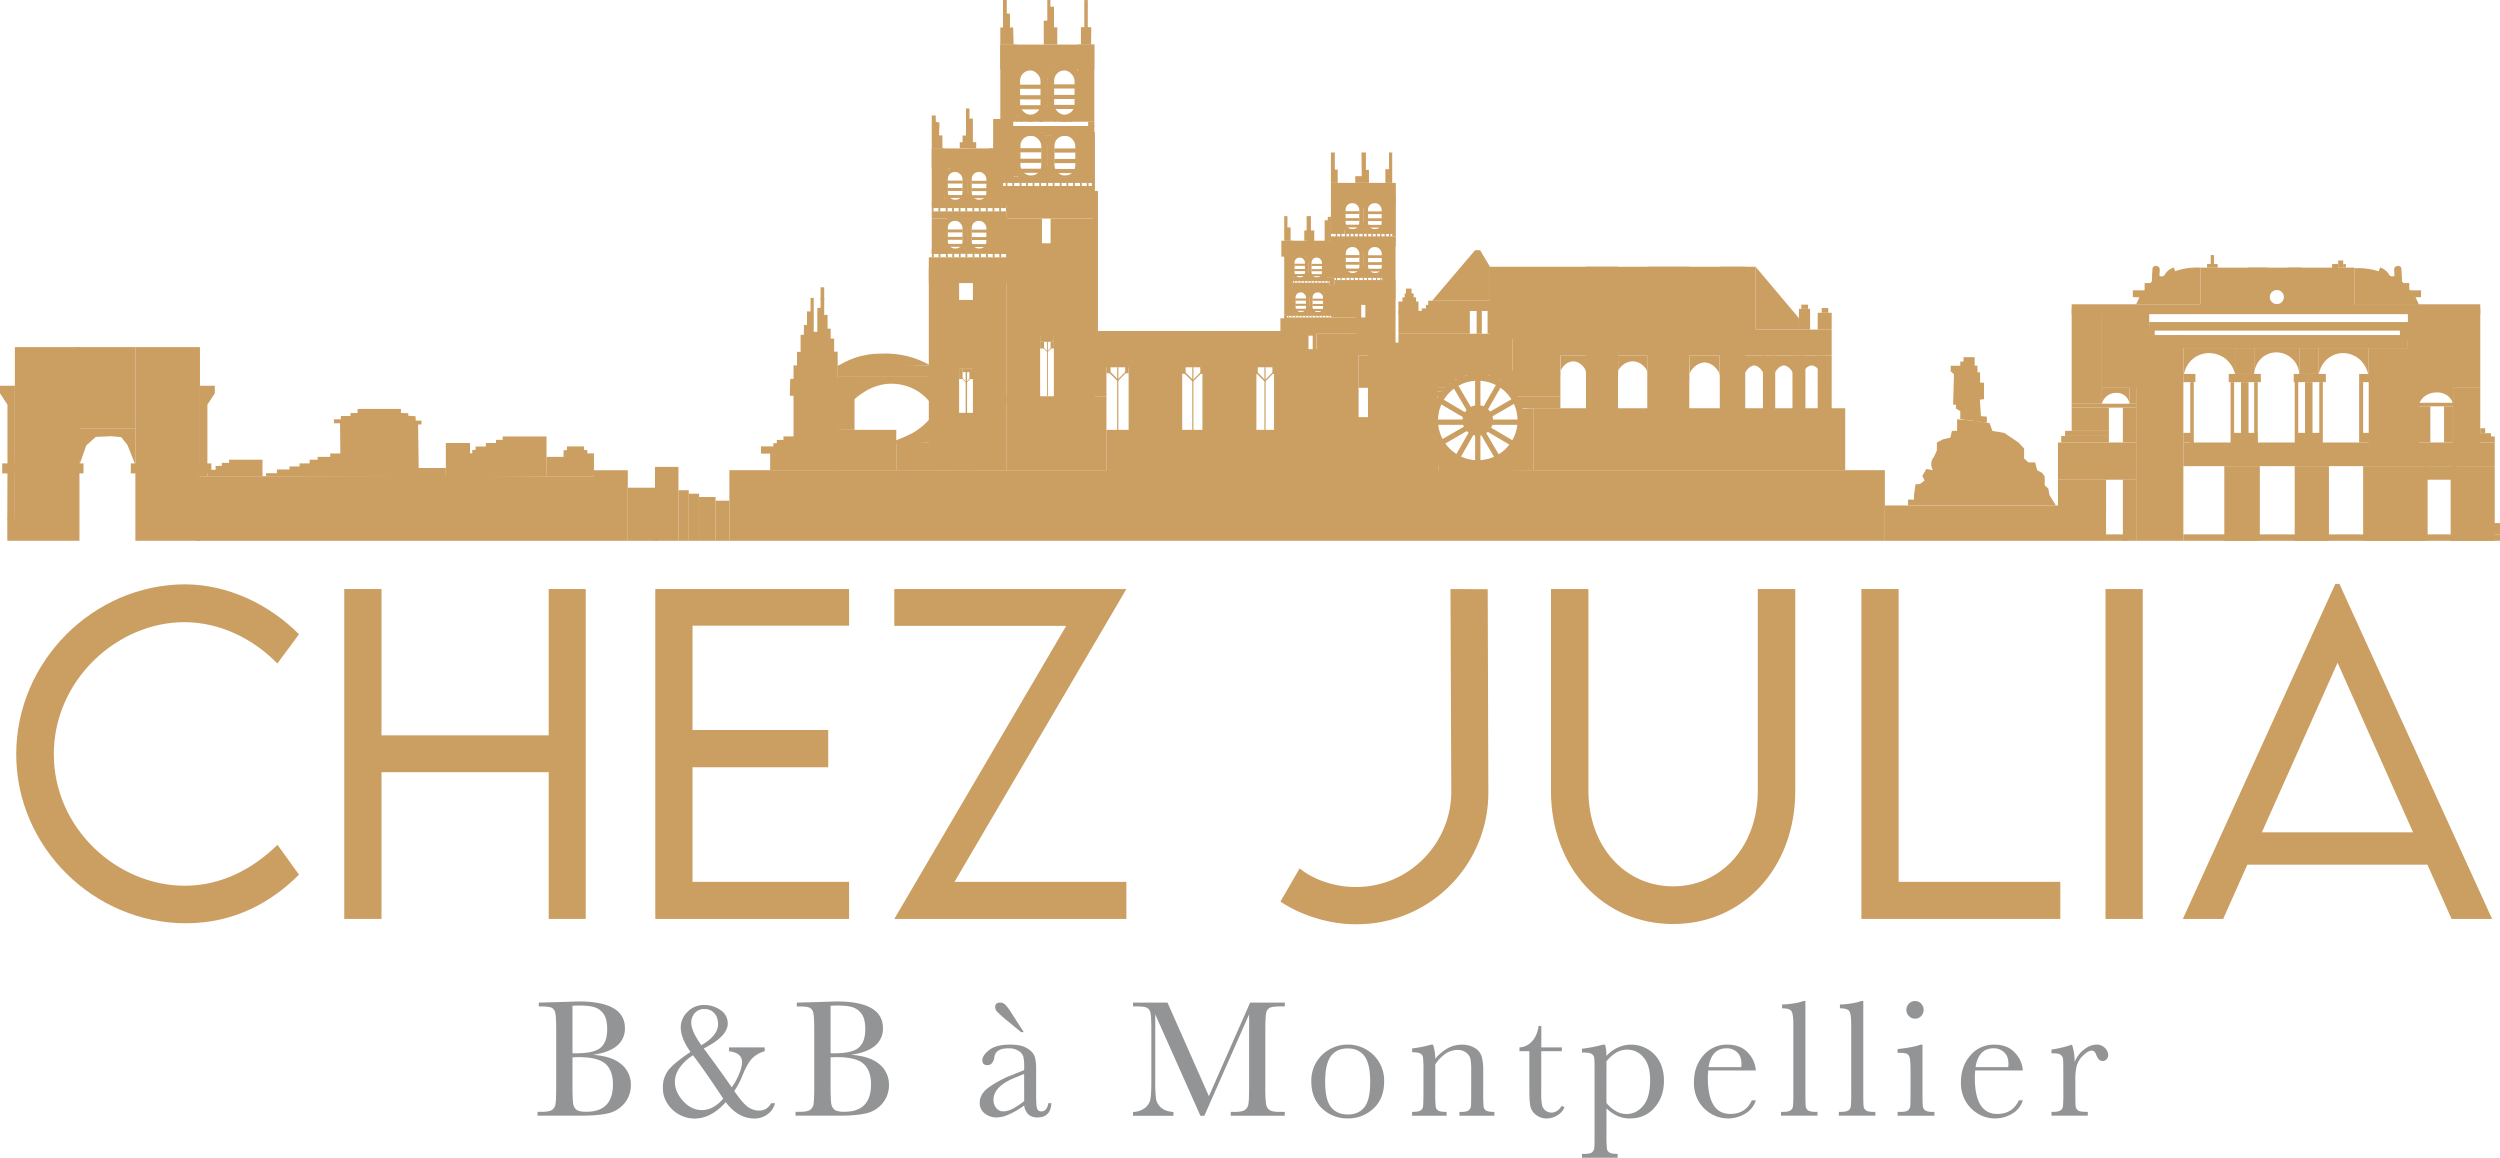 <svg xmlns="http://www.w3.org/2000/svg" viewBox="0 0 1770.89 820.09"><g id="Calque_2" data-name="Calque 2"><g id="Calque_1-2" data-name="Calque 1"><g id="Calque_2-2" data-name="Calque 2"><g id="Calque_1-2-2" data-name="Calque 1-2"><rect x="10.55" y="245.88" width="45.73" height="137.18" fill="#cb9e61"/><rect x="95.89" y="245.88" width="45.73" height="137.18" fill="#cb9e61"/><rect x="138.96" y="337.34" width="305.74" height="45.73" fill="#cb9e61"/><polygon points="141.62 273.22 152.18 273.22 152.18 278.6 146.9 286.66 146.9 332.78 146.9 337.34 141.62 337.34 141.62 273.22" fill="#cb9e61"/><path d="M10.55,273.22H0v5.37l5.28,8.07v46.12l-.1,34.65,1.26,3.66,2.4,7c.12.34,1.6,4.63,1.71,5Z" fill="#cb9e61"/><rect x="5.18" y="367.43" width="5.37" height="15.63" fill="#cb9e61"/><rect x="54.27" y="245.88" width="41.62" height="57.49" fill="#cb9e61"/><path d="M56.28,329.23l4.85-13.77,6.73-6L78.8,309l7.1.65,4.39,5.61,5.6,14V303.37H54.27Z" fill="#cb9e61"/><polygon points="146.9 332.78 152.72 332.78 152.72 330.03 157.12 330.03 157.12 327.89 162.28 327.89 162.28 325.63 185.94 325.63 185.94 337.34 146.9 337.34 146.9 332.78" fill="#cb9e61"/><path d="M188.46,337.34v-2.15h7.68v-2.64H205v-2.14h7.17v-2.14h7.17v-2.64H225v-2h8.93v-2.4h7.17l-.24-21.39H236.7l-.25-2.82h5v-2.33h6.83v-2.16h5v-2.87H284v2.87l5.21.18v1.8l5.21.36v3.05h4.13v2.69l-2.41.15q.23,15.38.44,30.73H315.8V338Z" fill="#cb9e61"/><polygon points="332.94 337.96 315.81 337.96 315.81 313.81 332.94 313.81 332.94 321.19 332.94 337.96" fill="#cb9e61"/><path d="M332.83,321.12h1.69V318.7h2.37v-2.38h7.27v-2.53h7.17V311.6h4.75v-2.43h31.05v14.44l.2,13.73-54.39.63Q332.88,329.54,332.83,321.12Z" fill="#cb9e61"/><path d="M387.13,323.61h12.06V318.9h2.42v-2.69h12.1v2.58H416v2.37h4.73v16.18h-33.4Z" fill="#cb9e61"/><rect x="420.75" y="333.09" width="23.95" height="4.84" fill="#cb9e61"/><rect x="444.7" y="345.47" width="21.15" height="37.6" fill="#cb9e61"/><rect x="463.95" y="330.72" width="16.64" height="52.34" fill="#cb9e61"/><rect x="480.59" y="347.25" width="7.3" height="35.82" fill="#cb9e61"/><rect x="487.89" y="349.7" width="7.3" height="33.36" fill="#cb9e61"/><rect x="495.19" y="352.05" width="11.67" height="31.01" fill="#cb9e61"/><rect x="506.86" y="354.66" width="9.79" height="28.4" fill="#cb9e61"/><rect x="516.66" y="333.05" width="818.49" height="50.02" fill="#cb9e61"/><rect x="1086.17" y="289.19" width="220.9" height="43.85" fill="#cb9e61"/><polygon points="545.53 333.05 545.53 321.32 539.03 321.32 539.03 316.21 547.78 316.21 547.78 313.94 550.25 313.94 550.25 311.61 554.97 311.61 554.97 309.14 562.09 309.14 562.09 280.35 559.47 280.35 559.77 268.36 562.09 268.36 562.09 258.84 564.57 258.84 564.57 249.24 567.12 249.24 567.12 237.17 569.44 237.17 569.44 230.2 571.62 230.2 571.62 220.6 574.16 220.6 574.16 211.01 576.41 211.01 576.41 235.07 578.96 235 578.96 218.88 578.96 218.06 581.28 218.06 581.28 211.01 583.83 211.01 583.83 223.08 586.23 223 586.23 232.82 588.41 232.82 588.41 239.79 590.88 239.87 590.88 249.09 593.36 249.09 593.36 258.84 594.36 333.05 545.53 333.05" fill="#cb9e61"/><rect x="581.27" y="203.51" width="2.56" height="8.95" fill="#cb9e61"/><rect x="591.65" y="304.49" width="43.23" height="28.55" fill="#cb9e61"/><rect x="657.93" y="189.47" width="21.46" height="143.57" fill="#cb9e61"/><rect x="689.16" y="189.47" width="23.63" height="143.57" fill="#cb9e61"/><rect x="678.52" y="212.46" width="13.05" height="48.8" fill="#cb9e61"/><rect x="678.52" y="292.44" width="13.05" height="40.61" fill="#cb9e61"/><rect x="634.88" y="313.47" width="24.06" height="19.58" fill="#cb9e61"/><rect x="593.35" y="258.84" width="65.59" height="8.13" fill="#cb9e61"/><rect x="593.35" y="266.97" width="11.95" height="37.52" fill="#cb9e61"/><rect x="712.78" y="144.61" width="62.81" height="10.2" fill="#cb9e61"/><rect x="712.78" y="172.34" width="62.81" height="65.67" fill="#cb9e61"/><rect x="712.78" y="280.69" width="70.97" height="52.35" fill="#cb9e61"/><rect x="712.78" y="238.01" width="24.01" height="47.72" fill="#cb9e61"/><rect x="746.51" y="238.01" width="29.08" height="45.27" fill="#cb9e61"/><rect x="744.19" y="154.81" width="31.41" height="19.58" fill="#cb9e61"/><rect x="712.78" y="154.81" width="25.29" height="19.58" fill="#cb9e61"/><rect x="684.03" y="261.26" width="1.01" height="32.63" fill="#cb9e61"/><rect x="679.39" y="261.26" width="2.46" height="7.26" fill="#cb9e61"/><rect x="686.66" y="261.26" width="2.6" height="7.26" fill="#cb9e61"/><rect x="681.85" y="261.26" width="5.3" height="2.37" fill="#cb9e61"/><rect x="682.31" y="266.56" width="0.47" height="4.96" transform="translate(9.68 561.43) rotate(-45)" fill="#cb9e61"/><rect x="683.84" y="268.8" width="4.96" height="0.47" transform="translate(10.78 564.1) rotate(-45)" fill="#cb9e61"/><rect x="741.63" y="239.67" width="0.63" height="41.03" fill="#cb9e61"/><rect x="740.03" y="244.96" width="0.47" height="4.96" transform="translate(41.85 595.92) rotate(-45)" fill="#cb9e61"/><rect x="741.4" y="247.04" width="4.96" height="0.47" transform="translate(43.02 598.43) rotate(-45)" fill="#cb9e61"/><rect x="736.79" y="238.01" width="9.72" height="4.11" fill="#cb9e61"/><rect x="744.19" y="242.12" width="2.33" height="4.71" fill="#cb9e61"/><rect x="736.79" y="242.12" width="2.74" height="4.71" fill="#cb9e61"/><rect x="783.75" y="304.49" width="235.09" height="30.42" fill="#cb9e61"/><circle cx="1046.79" cy="297.84" r="10.81" fill="#cb9e61"/><rect x="1123.43" y="188.94" width="22.7" height="102.28" fill="#cb9e61"/><rect x="1166.87" y="188.94" width="29.75" height="103.69" fill="#cb9e61"/><rect x="1218.22" y="188.94" width="18.02" height="103.69" fill="#cb9e61"/><rect x="1100.26" y="233.47" width="197.22" height="18.42" fill="#cb9e61"/><rect x="1248.79" y="251.89" width="8.7" height="40.74" fill="#cb9e61"/><rect x="1269.71" y="251.89" width="9.17" height="40.74" fill="#cb9e61"/><rect x="1287.57" y="251.89" width="9.9" height="40.74" fill="#cb9e61"/><rect x="1055.41" y="188.94" width="188.14" height="51.14" fill="#cb9e61"/><rect x="1071.46" y="233.47" width="33.86" height="47.53" fill="#cb9e61"/><rect x="1074.68" y="281" width="30.64" height="8.2" fill="#cb9e61"/><path d="M1077.32,308.65l-7.47,11.05-19.8,9.52-11-.85-20.85-14.55q.34,10.55.7,21.09l67.32-1.86V289.19l-8.15.29Q1077.67,299.07,1077.32,308.65Z" fill="#cb9e61"/><path d="M1146.12,266.1a8.47,8.47,0,0,1,.5-4.2c.36-.6.82-1.2.82-1.2s.29-.37.58-.7a12.45,12.45,0,0,1,2.29-2,10.89,10.89,0,0,1,2.19-1.21,12.69,12.69,0,0,1,2.26-.65,10.1,10.1,0,0,1,1.82-.17,9.66,9.66,0,0,1,2,.23,11.4,11.4,0,0,1,3,1.11,13,13,0,0,1,3.6,3,11.13,11.13,0,0,1,.85,1.1,8.15,8.15,0,0,1,.84,4.71V251.89h-20.75C1146.28,263.33,1146.23,266.1,1146.12,266.1Z" fill="#cb9e61"/><path d="M1105.39,266.1a9.66,9.66,0,0,1,.43-4.2c.31-.6.71-1.2.71-1.2s.25-.37.5-.7a11.14,11.14,0,0,1,2-2,9.42,9.42,0,0,1,1.9-1.21,10,10,0,0,1,2-.65,7.64,7.64,0,0,1,1.58-.17,7.27,7.27,0,0,1,1.73.23,9.25,9.25,0,0,1,2.61,1.11,11.63,11.63,0,0,1,1.79,1.42,12.22,12.22,0,0,1,1.34,1.54,10,10,0,0,1,.73,1.1,9.07,9.07,0,0,1,.73,4.71V251.89h-18C1105.53,263.33,1105.48,266.1,1105.39,266.1Z" fill="#cb9e61"/><path d="M1196.71,268.83a11.47,11.47,0,0,1,.51-5,15.83,15.83,0,0,1,.85-1.43,5.51,5.51,0,0,1,.6-.84,14,14,0,0,1,2.37-2.37,11.81,11.81,0,0,1,2.26-1.43,11.26,11.26,0,0,1,2.34-.77,8,8,0,0,1,1.89-.22,7.92,7.92,0,0,1,2,.29,11.2,11.2,0,0,1,3.13,1.32,13.22,13.22,0,0,1,2.12,1.69,14.76,14.76,0,0,1,1.6,1.84,14.27,14.27,0,0,1,.88,1.31c1,1.78.94,4.57.87,5.61V251.89h-21.47C1196.88,265.53,1196.82,268.83,1196.71,268.83Z" fill="#cb9e61"/><path d="M1233.66,276a27.49,27.49,0,0,1,.43-7.13c.3-1,.7-2,.7-2s.25-.64.5-1.19a19.06,19.06,0,0,1,2-3.37,11.13,11.13,0,0,1,1.88-2,6.93,6.93,0,0,1,1.94-1.11,3.91,3.91,0,0,1,3.26.11,7.73,7.73,0,0,1,2.58,1.88,13.84,13.84,0,0,1,1.76,2.4,21.41,21.41,0,0,1,1.32,2.62c.36.82.63,1.56.73,1.86.86,2.55.78,6.52.72,8V251.89h-17.77C1233.8,271.32,1233.75,276,1233.66,276Z" fill="#cb9e61"/><path d="M1254.72,276a27.51,27.51,0,0,1,.42-7.13c.31-1,.7-2,.7-2s.25-.64.5-1.19a19.06,19.06,0,0,1,2-3.37,10.5,10.5,0,0,1,1.88-2,6.88,6.88,0,0,1,1.93-1.11,3.91,3.91,0,0,1,3.26.11,8.17,8.17,0,0,1,2.59,1.88,14.23,14.23,0,0,1,1.76,2.4,25.68,25.68,0,0,1,1.32,2.62c.35.82.62,1.56.72,1.86.87,2.55.78,6.52.72,8V251.89h-17.76C1254.86,271.32,1254.81,276,1254.72,276Z" fill="#cb9e61"/><path d="M1274.36,276a27.49,27.49,0,0,1,.43-7.13c.3-1,.7-2,.7-2s.25-.64.49-1.19a19.06,19.06,0,0,1,2-3.37,11.13,11.13,0,0,1,1.88-2,6.93,6.93,0,0,1,1.94-1.11,3.91,3.91,0,0,1,3.26.11,7.73,7.73,0,0,1,2.58,1.88,13.84,13.84,0,0,1,1.76,2.4,21.41,21.41,0,0,1,1.32,2.62c.36.82.63,1.56.73,1.86.86,2.55.78,6.52.72,8V251.89H1274.4C1274.5,271.32,1274.45,276,1274.36,276Z" fill="#cb9e61"/><rect x="722.31" y="104.96" width="15.45" height="2.94" fill="#cb9e61"/><rect x="722.31" y="112.42" width="15.45" height="2.94" fill="#cb9e61"/><rect x="722.31" y="119.5" width="15.45" height="2.94" fill="#cb9e61"/><rect x="746.84" y="105.15" width="15.45" height="2.94" fill="#cb9e61"/><rect x="746.84" y="112.61" width="15.45" height="2.94" fill="#cb9e61"/><rect x="746.84" y="119.69" width="15.45" height="2.94" fill="#cb9e61"/><rect x="722.08" y="59.98" width="15.45" height="2.94" fill="#cb9e61"/><rect x="722.08" y="67.44" width="15.45" height="2.94" fill="#cb9e61"/><rect x="722.08" y="74.52" width="15.45" height="2.94" fill="#cb9e61"/><rect x="746.19" y="59.75" width="15.45" height="2.94" fill="#cb9e61"/><rect x="746.19" y="67.21" width="15.45" height="2.94" fill="#cb9e61"/><rect x="746.19" y="74.28" width="15.45" height="2.94" fill="#cb9e61"/><rect x="708.58" y="89.26" width="66.59" height="4.67" fill="#cb9e61"/><rect x="708.58" y="31.58" width="11.9" height="54.64" fill="#cb9e61"/><rect x="763.65" y="31.58" width="11.52" height="54.64" fill="#cb9e61"/><rect x="708.58" y="31.58" width="66.59" height="17.82" fill="#cb9e61"/><rect x="770.8" y="86.22" width="4.42" height="3.79" fill="#cb9e61"/><rect x="703.49" y="84.29" width="14.24" height="45.3" fill="#cb9e61"/><rect x="762.93" y="93.46" width="12.67" height="36.13" fill="#cb9e61"/><rect x="715.79" y="125.07" width="47.14" height="4.53" fill="#cb9e61"/><rect x="761.64" y="92.49" width="2.41" height="2.41" fill="#cb9e61"/><rect x="737.53" y="93.46" width="10.17" height="2.8" fill="#cb9e61"/><rect x="739.36" y="96.26" width="5.26" height="6.36" fill="#cb9e61"/><rect x="720.08" y="81.81" width="4.41" height="4.41" fill="#cb9e61"/><rect x="736.17" y="77.93" width="11.53" height="8.29" fill="#cb9e61"/><rect x="738.87" y="47.41" width="5.5" height="7.87" fill="#cb9e61"/><rect x="756.99" y="80.78" width="7.42" height="5.44" fill="#cb9e61"/><rect x="746.84" y="84" width="12.67" height="2.22" fill="#cb9e61"/><rect x="740.83" y="75.37" width="1.79" height="3.22" fill="#cb9e61"/><rect x="723.18" y="83.71" width="15.72" height="2.51" fill="#cb9e61"/><rect x="717.16" y="93.46" width="5.15" height="31.6" fill="#cb9e61"/><rect x="738.9" y="117.38" width="6.49" height="9.23" fill="#cb9e61"/><rect x="721.37" y="93.46" width="1.4" height="1.4" fill="#cb9e61"/><rect x="703.49" y="131.76" width="72.1" height="13.43" fill="#cb9e61"/><rect x="660" y="105.15" width="43.49" height="14.35" fill="#cb9e61"/><rect x="660" y="143.83" width="52.78" height="3.56" fill="#cb9e61"/><rect x="660" y="149.71" width="52.78" height="5.1" fill="#cb9e61"/><rect x="660" y="105.15" width="9.16" height="40.46" fill="#cb9e61"/><rect x="700.97" y="105.15" width="9.64" height="39.45" fill="#cb9e61"/><rect x="773.43" y="128.69" width="2.16" height="4.01" fill="#cb9e61"/><rect x="657.93" y="182.27" width="63.44" height="18.26" fill="#cb9e61"/><rect x="671.04" y="127.94" width="10.84" height="2.07" fill="#cb9e61"/><rect x="671.04" y="133.18" width="10.84" height="2.07" fill="#cb9e61"/><rect x="671.04" y="138.15" width="10.84" height="2.07" fill="#cb9e61"/><rect x="688.26" y="128.08" width="10.84" height="2.07" fill="#cb9e61"/><rect x="688.26" y="133.31" width="10.84" height="2.07" fill="#cb9e61"/><rect x="688.26" y="138.28" width="10.84" height="2.07" fill="#cb9e61"/><rect x="671.04" y="162.55" width="10.84" height="2.07" fill="#cb9e61"/><rect x="671.04" y="167.79" width="10.84" height="2.07" fill="#cb9e61"/><rect x="671.04" y="172.76" width="10.84" height="2.07" fill="#cb9e61"/><rect x="688.26" y="162.69" width="10.84" height="2.07" fill="#cb9e61"/><rect x="688.26" y="167.92" width="10.84" height="2.07" fill="#cb9e61"/><rect x="688.26" y="172.89" width="10.84" height="2.07" fill="#cb9e61"/><rect x="774.09" y="135.24" width="3.64" height="102.76" fill="#cb9e61"/><rect x="660" y="154.81" width="10.68" height="24.99" fill="#cb9e61"/><rect x="700.34" y="153.8" width="13.1" height="26.02" fill="#cb9e61"/><rect x="660" y="176.24" width="53.44" height="3.58" fill="#cb9e61"/><rect x="683.42" y="171.27" width="4.55" height="5.87" fill="#cb9e61"/><rect x="681.26" y="154.5" width="7.35" height="4.67" fill="#cb9e61"/><rect x="670.57" y="154.5" width="0.76" height="0.76" fill="#cb9e61"/><rect x="698" y="154.06" width="3.59" height="2.77" fill="#cb9e61"/><rect x="684.04" y="158.35" width="1.65" height="2.49" fill="#cb9e61"/><rect x="699.11" y="140.74" width="2.93" height="3.86" fill="#cb9e61"/><rect x="697.2" y="142.68" width="3.77" height="1.93" fill="#cb9e61"/><rect x="681.88" y="136.79" width="6.08" height="7.82" fill="#cb9e61"/><rect x="679.84" y="142.44" width="10.81" height="2.75" fill="#cb9e61"/><rect x="668.22" y="140.7" width="4.49" height="4.49" fill="#cb9e61"/><rect x="668.22" y="118.85" width="3.59" height="4.31" fill="#cb9e61"/><rect x="679.84" y="118.23" width="9.91" height="4.22" fill="#cb9e61"/><rect x="683.42" y="121.01" width="2.98" height="5.29" fill="#cb9e61"/><rect x="697.2" y="118.85" width="4.84" height="2.87" fill="#cb9e61"/><rect x="699.72" y="120.97" width="2.68" height="2.68" fill="#cb9e61"/><rect x="799.47" y="234.46" width="37.95" height="72.41" fill="#cb9e61"/><rect x="851.75" y="234.46" width="38.23" height="72.41" fill="#cb9e61"/><rect x="902.48" y="234.46" width="21.59" height="72.41" fill="#cb9e61"/><rect x="777.73" y="234.46" width="148.17" height="25.72" fill="#cb9e61"/><rect x="772.11" y="236.05" width="11.64" height="44.64" fill="#cb9e61"/><rect x="952.82" y="149.62" width="10.15" height="1.93" fill="#cb9e61"/><rect x="952.82" y="154.52" width="10.15" height="1.93" fill="#cb9e61"/><rect x="952.82" y="159.17" width="10.15" height="1.93" fill="#cb9e61"/><rect x="968.94" y="149.74" width="10.15" height="1.93" fill="#cb9e61"/><rect x="968.94" y="154.64" width="10.15" height="1.93" fill="#cb9e61"/><rect x="968.94" y="159.29" width="10.15" height="1.93" fill="#cb9e61"/><rect x="952.9" y="180.7" width="10.15" height="1.93" fill="#cb9e61"/><rect x="952.9" y="185.6" width="10.15" height="1.93" fill="#cb9e61"/><rect x="952.9" y="190.25" width="10.15" height="1.93" fill="#cb9e61"/><rect x="969.02" y="180.82" width="10.15" height="1.93" fill="#cb9e61"/><rect x="969.02" y="185.72" width="10.15" height="1.93" fill="#cb9e61"/><rect x="969.02" y="190.37" width="10.15" height="1.93" fill="#cb9e61"/><rect x="916.75" y="186.83" width="7.71" height="1.47" fill="#cb9e61"/><rect x="916.75" y="190.55" width="7.71" height="1.47" fill="#cb9e61"/><rect x="916.75" y="194.09" width="7.71" height="1.47" fill="#cb9e61"/><rect x="929" y="186.92" width="7.71" height="1.47" fill="#cb9e61"/><rect x="929" y="190.65" width="7.71" height="1.47" fill="#cb9e61"/><rect x="929" y="194.18" width="7.71" height="1.47" fill="#cb9e61"/><rect x="917.48" y="211.46" width="7.71" height="1.47" fill="#cb9e61"/><rect x="917.48" y="215.18" width="7.71" height="1.47" fill="#cb9e61"/><rect x="917.48" y="218.71" width="7.71" height="1.47" fill="#cb9e61"/><rect x="929.72" y="211.55" width="7.71" height="1.47" fill="#cb9e61"/><rect x="929.72" y="215.28" width="7.71" height="1.47" fill="#cb9e61"/><rect x="929.72" y="218.81" width="7.71" height="1.47" fill="#cb9e61"/><path d="M627.33,314.62c1.25-.44,3-1.09,5.21-1.92a108.91,108.91,0,0,0,13.83-5.95,46.68,46.68,0,0,0,12.13-9.9l.44,16.62Z" fill="#cb9e61"/><path d="M593.35,267v29.88l6.35-8.07a43.63,43.63,0,0,1,11.39-10.45A37.18,37.18,0,0,1,627.77,272a35.47,35.47,0,0,1,19.71,3.64A33.76,33.76,0,0,1,658,284l7.38,10.35V267Z" fill="#cb9e61"/><rect x="920.61" y="247.32" width="41.74" height="61.33" fill="#cb9e61"/><rect x="990.6" y="236.41" width="80.86" height="29.69" fill="#cb9e61"/><rect x="1011.67" y="213.02" width="52.76" height="7.26" fill="#cb9e61"/><rect x="1053.74" y="220.28" width="11.83" height="16.13" fill="#cb9e61"/><rect x="1045.99" y="220.28" width="3.68" height="16.13" fill="#cb9e61"/><rect x="990.6" y="220.18" width="50.56" height="16.22" fill="#cb9e61"/><rect x="990.6" y="213.6" width="14.2" height="8.65" fill="#cb9e61"/><rect x="993.45" y="210.65" width="9.63" height="3.86" fill="#cb9e61"/><rect x="995.01" y="207.85" width="6.37" height="3.7" fill="#cb9e61"/><rect x="995.94" y="204.43" width="3.96" height="3.96" fill="#cb9e61"/><rect x="1010.08" y="216.01" width="2.8" height="4.89" fill="#cb9e61"/><rect x="1007.13" y="218.46" width="4.54" height="4.54" fill="#cb9e61"/><polygon points="1055.41 188.94 1048.46 177.24 1044.89 177.24 1014.43 213.02 1055.41 213.02 1055.41 188.94" fill="#cb9e61"/><rect x="1055.41" y="262.42" width="19.27" height="6.08" fill="#cb9e61"/><rect x="1062.21" y="266.47" width="12.47" height="6.69" fill="#cb9e61"/><rect x="1068.45" y="272.6" width="6.24" height="6.24" fill="#cb9e61"/><rect x="990.6" y="265.46" width="27.55" height="47.42" fill="#cb9e61"/><rect x="1008.11" y="261.61" width="29.94" height="6.97" fill="#cb9e61"/><rect x="1015.88" y="267.31" width="15.15" height="4.38" fill="#cb9e61"/><rect x="1012.88" y="269.5" width="13.99" height="5.22" fill="#cb9e61"/><rect x="1010.08" y="274.71" width="14.22" height="2.49" fill="#cb9e61"/><rect x="1007.13" y="277.2" width="14.19" height="3.79" fill="#cb9e61"/><rect x="1274.29" y="218.75" width="7.88" height="14.72" fill="#cb9e61"/><rect x="1287.57" y="221.54" width="9.9" height="11.93" fill="#cb9e61"/><rect x="1290.4" y="218.22" width="4.68" height="3.32" fill="#cb9e61"/><rect x="1275.98" y="215.79" width="4.77" height="2.96" fill="#cb9e61"/><path d="M1243.55,188.94l30.74,36.45v8.08h-30.74Z" fill="#cb9e61"/><rect x="969.02" y="242.68" width="23.25" height="62.46" fill="#cb9e61"/><rect x="959.32" y="295.49" width="12.66" height="11.38" fill="#cb9e61"/><rect x="962.35" y="251.89" width="11.75" height="22.82" fill="#cb9e61"/><rect x="906.99" y="225.47" width="55.98" height="10.94" fill="#cb9e61"/><rect x="969.02" y="198.94" width="19.51" height="45.21" fill="#cb9e61"/><rect x="932.73" y="236.41" width="39.17" height="15.49" fill="#cb9e61"/><rect x="960.99" y="230.4" width="10.99" height="7.1" fill="#cb9e61"/><rect x="938.32" y="201.94" width="22.68" height="21.05" fill="#cb9e61"/><rect x="909.68" y="170.5" width="6.16" height="52.5" fill="#cb9e61"/><rect x="907.65" y="170.5" width="43.49" height="11.29" fill="#cb9e61"/><rect x="938.32" y="179.85" width="14.58" height="16.99" fill="#cb9e61"/><rect x="941.74" y="196.75" width="3.61" height="5.33" fill="#cb9e61"/><rect x="915.54" y="200.25" width="26.2" height="6.61" fill="#cb9e61"/><rect x="915.19" y="196.75" width="27.52" height="2.4" fill="#cb9e61"/><rect x="937.05" y="195.19" width="2.05" height="2.41" fill="#cb9e61"/><rect x="924.88" y="193.24" width="3.72" height="3.72" fill="#cb9e61"/><rect x="915.54" y="196.39" width="1.02" height="1.02" fill="#cb9e61"/><rect x="915.54" y="181.32" width="1.21" height="1.58" fill="#cb9e61"/><rect x="924.88" y="181.01" width="3.72" height="4.77" fill="#cb9e61"/><rect x="936.71" y="181.32" width="3.29" height="2.84" fill="#cb9e61"/><rect x="914.98" y="206.42" width="2.07" height="2.07" fill="#cb9e61"/><rect x="925.19" y="205.95" width="3.76" height="4.39" fill="#cb9e61"/><rect x="937.88" y="206.42" width="0.74" height="0.74" fill="#cb9e61"/><rect x="909.68" y="223" width="1.93" height="2.82" fill="#cb9e61"/><rect x="909.68" y="224.87" width="62.3" height="5.53" fill="#cb9e61"/><rect x="911.15" y="221.21" width="50.54" height="2.54" fill="#cb9e61"/><rect x="943" y="223.03" width="18.68" height="1.83" fill="#cb9e61"/><rect x="925.9" y="216.99" width="3.12" height="4.86" fill="#cb9e61"/><rect x="915.19" y="219.17" width="1.55" height="2.5" fill="#cb9e61"/><rect x="945.36" y="198.38" width="43.17" height="14.19" fill="#cb9e61"/><rect x="942.77" y="129.55" width="45.98" height="14.17" fill="#cb9e61"/><rect x="942.77" y="141.51" width="9.59" height="24.18" fill="#cb9e61"/><rect x="940.56" y="153.6" width="2.21" height="16.9" fill="#cb9e61"/><rect x="938.32" y="156.01" width="2.67" height="15.95" fill="#cb9e61"/><rect x="941.66" y="167.46" width="47.08" height="6.88" fill="#cb9e61"/><rect x="979.09" y="139.93" width="9.65" height="25.76" fill="#cb9e61"/><rect x="986.18" y="165.68" width="2.56" height="1.77" fill="#cb9e61"/><rect x="952.35" y="162.54" width="33.83" height="3.14" fill="#cb9e61"/><rect x="963.65" y="143.08" width="3.89" height="4.79" fill="#cb9e61"/><rect x="964.41" y="157.33" width="3.62" height="5.91" fill="#cb9e61"/><rect x="950.35" y="174.34" width="2" height="2" fill="#cb9e61"/><rect x="963.65" y="173.44" width="4.97" height="5.86" fill="#cb9e61"/><rect x="979.17" y="173.44" width="9.36" height="25.49" fill="#cb9e61"/><rect x="944.67" y="193.55" width="35.98" height="3.29" fill="#cb9e61"/><rect x="963.52" y="188.34" width="5.18" height="5.74" fill="#cb9e61"/><rect x="92.66" y="328.25" width="57.03" height="7.09" fill="#cb9e61"/><rect x="1.57" y="328.25" width="57.56" height="7.09" fill="#cb9e61"/><rect x="99.1" y="338.75" width="5.68" height="7.09" fill="#cb9e61"/><rect x="1335.14" y="358.06" width="156.7" height="25.01" fill="#cb9e61"/><rect x="1513.17" y="237.35" width="33.43" height="145.72" fill="#cb9e61"/><rect x="1467.48" y="285.98" width="45.68" height="2.75" fill="#cb9e61"/><rect x="1457.76" y="313.45" width="55.41" height="26.37" fill="#cb9e61"/><rect x="1460.07" y="308.78" width="33.78" height="4.67" fill="#cb9e61"/><rect x="1462.81" y="305.21" width="31.04" height="3.57" fill="#cb9e61"/><rect x="1467.48" y="288.73" width="26.37" height="16.48" fill="#cb9e61"/><rect x="1503.75" y="288.73" width="9.42" height="24.72" fill="#cb9e61"/><rect x="1467.48" y="218.41" width="21.42" height="67.57" fill="#cb9e61"/><rect x="1508.46" y="218.41" width="4.71" height="67.57" fill="#cb9e61"/><rect x="1503.75" y="339.81" width="9.42" height="43.25" fill="#cb9e61"/><rect x="1491.84" y="378.54" width="14.65" height="4.53" fill="#cb9e61"/><rect x="1457.76" y="339.81" width="34.08" height="21.63" fill="#cb9e61"/><rect x="1488.91" y="218.41" width="33.51" height="56.31" fill="#cb9e61"/><rect x="1705.64" y="218.41" width="51.27" height="56.31" fill="#cb9e61"/><rect x="1546.6" y="313.45" width="220.56" height="16.75" fill="#cb9e61"/><rect x="1575.6" y="330.2" width="25.17" height="52.87" fill="#cb9e61"/><rect x="1625.47" y="330.2" width="24.24" height="52.87" fill="#cb9e61"/><rect x="1673.94" y="330.2" width="45.68" height="52.87" fill="#cb9e61"/><rect x="1735.94" y="330.2" width="31.23" height="52.87" fill="#cb9e61"/><rect x="1717.76" y="330.2" width="22.84" height="9.61" fill="#cb9e61"/><rect x="1546.6" y="378.54" width="224.29" height="4.53" fill="#cb9e61"/><rect x="1761.57" y="370.56" width="9.32" height="7.98" fill="#cb9e61"/><rect x="1541.11" y="237.35" width="164.53" height="9.22" fill="#cb9e61"/><rect x="1522.41" y="228.13" width="190.22" height="6.06" fill="#cb9e61"/><rect x="1467.48" y="215.54" width="289.43" height="6.99" fill="#cb9e61"/><rect x="1520.13" y="231.15" width="6.19" height="6.19" fill="#cb9e61"/><rect x="1699.99" y="233.46" width="7.77" height="7.77" fill="#cb9e61"/><rect x="1558.73" y="189.58" width="47.65" height="29.46" fill="#cb9e61"/><rect x="1620.31" y="189.58" width="47.65" height="29.46" fill="#cb9e61"/><rect x="1592.16" y="189.58" width="38.17" height="14.73" fill="#cb9e61"/><path d="M1558.73,189.58a48.35,48.35,0,0,0-7.61.2c-17.08,1.85-29,12.59-34.65,18.6l-3.3,7.16h45.56Z" fill="#cb9e61"/><path d="M1668,190a48.36,48.36,0,0,1,7.61.21c17.07,1.85,29,12.58,34.65,18.6l3.3,7.16H1668Z" fill="#cb9e61"/><rect x="1546.6" y="264.87" width="8.54" height="5.83" fill="#cb9e61"/><rect x="1578.72" y="264.87" width="22.75" height="5.83" fill="#cb9e61"/><rect x="1671.11" y="264.87" width="10.54" height="5.83" fill="#cb9e61"/><rect x="1632.77" y="270.7" width="5.32" height="42.75" fill="#cb9e61"/><rect x="1671.11" y="270.7" width="2.83" height="42.75" fill="#cb9e61"/><rect x="1596.76" y="270.7" width="2.5" height="44.95" fill="#cb9e61"/><rect x="1580.05" y="270.7" width="2.5" height="44.95" fill="#cb9e61"/><rect x="1551.49" y="270.7" width="2.5" height="44.95" fill="#cb9e61"/><rect x="1625.47" y="269.6" width="2.5" height="44.95" fill="#cb9e61"/><rect x="1624.78" y="264.87" width="22.75" height="5.83" fill="#cb9e61"/><rect x="1642.89" y="270.7" width="2.5" height="44.95" fill="#cb9e61"/><rect x="1679.16" y="270.7" width="2.5" height="44.95" fill="#cb9e61"/><rect x="1587.44" y="270.7" width="5.32" height="42.75" fill="#cb9e61"/><rect x="1677.89" y="246.57" width="35.63" height="67.98" fill="#cb9e61"/><rect x="1713.52" y="285.28" width="30.82" height="2.53" fill="#cb9e61"/><rect x="1737.65" y="274.72" width="19.26" height="39.83" fill="#cb9e61"/><rect x="1756.91" y="303.37" width="3.48" height="3.48" fill="#cb9e61"/><rect x="1753.93" y="309.15" width="13.24" height="4.29" fill="#cb9e61"/><rect x="1755.74" y="306.85" width="8.74" height="4.45" fill="#cb9e61"/><rect x="1712.63" y="287.81" width="8.92" height="25.64" fill="#cb9e61"/><rect x="1731.27" y="287.81" width="6.37" height="25.64" fill="#cb9e61"/><rect x="1626.72" y="306.62" width="16.69" height="7.92" fill="#cb9e61"/><rect x="1673.25" y="306.62" width="5.9" height="6.82" fill="#cb9e61"/><rect x="1581.3" y="306.62" width="17.95" height="7.92" fill="#cb9e61"/><rect x="1546.6" y="306.62" width="6.82" height="6.82" fill="#cb9e61"/><rect x="1583.31" y="246.57" width="13.45" height="18.31" fill="#cb9e61"/><polygon points="1642.15 264.87 1628.7 264.87 1628.7 246.56 1642.15 246.56 1642.15 260.44 1642.15 264.87" fill="#cb9e61"/><path d="M1596.76,246.56v18.31a16.9,16.9,0,0,1,6.16-12,16,16,0,0,1,8.41-3.23,16.33,16.33,0,0,1,17.37,15.2V246.56Z" fill="#cb9e61"/><path d="M1642.15,246.57v21.22c.08-1.29.68-8.9,6.9-13.9a17.54,17.54,0,0,1,9.41-3.75,18.19,18.19,0,0,1,12.78,4.25,19.82,19.82,0,0,1,6.65,13.4V246.57Z" fill="#cb9e61"/><path d="M1546.6,246.57v21.22c.08-1.29.7-8.9,7.15-13.9a18.53,18.53,0,0,1,9.75-3.75,19.34,19.34,0,0,1,13.24,4.25,19.56,19.56,0,0,1,6.89,13.4V246.57Z" fill="#cb9e61"/><path d="M1488.91,286a10.12,10.12,0,0,1,9.88-7.67,9.1,9.1,0,0,1,6,1.66,9.29,9.29,0,0,1,3.66,6V274.72H1488.9Z" fill="#cb9e61"/><path d="M1713.52,286.54a11.35,11.35,0,0,1,4.44-6.15,13.68,13.68,0,0,1,7.76-2.38,12.42,12.42,0,0,1,7.42,1.85,10.18,10.18,0,0,1,4.51,6.68V274h-24.13Z" fill="#cb9e61"/><path d="M660,105.15V81.81h2.85v4.41l2.66.69-.36,9h2.42v9.21Z" fill="#cb9e61"/><path d="M679.84,105v-4.21h2V96h2.41V76.84h2.47V84h2.43v16.7h2.34v4.46Z" fill="#cb9e61"/><path d="M708.58,31.58V19.46h1.9V0h2.7V9.56l2.2.11.09,9.87,2.21-.16.33,12.2Z" fill="#cb9e61"/><polygon points="739.35 31.58 739.35 14.62 741.87 14.62 741.87 0 744.06 0 744.06 4.73 746.61 4.73 746.61 19.34 748.93 19.34 748.93 31.58 739.35 31.58" fill="#cb9e61"/><polygon points="765.68 31.58 765.68 19.29 768.08 19.29 768.08 0.07 770.53 0.07 770.53 19.24 773.02 19.34 772.88 31.58 765.68 31.58" fill="#cb9e61"/><polygon points="909.68 170.5 909.68 153.1 911.96 153.1 911.96 161.1 914.18 161.1 914.18 170.5 909.68 170.5" fill="#cb9e61"/><polygon points="923.9 170.5 923.9 163.24 925.55 163.24 925.55 153.1 928.6 153.1 928.6 163.24 930.98 163.24 930.98 170.9 923.9 170.5" fill="#cb9e61"/><polygon points="942.76 129.55 942.76 108.03 945.55 108.03 945.55 120.11 947.56 120.11 947.56 129.55 942.76 129.55" fill="#cb9e61"/><path d="M964.41,108h3.13v12.35h2.16v9.17H960v-4.73h4.59Q964.48,116.44,964.41,108Z" fill="#cb9e61"/><polygon points="981.33 129.55 981.33 119.88 983.92 119.88 983.92 110.2 983.92 108.03 986.18 108.03 986.18 129.55 981.33 129.55" fill="#cb9e61"/><path d="M1515.43,210.64l-4.62-.21v-4.78h8.36v-5.12h4.06l1.1-1.24v-1.55c.08-2.81.26-5.53.5-8.16a2.83,2.83,0,0,1,3.06-1.17,2.79,2.79,0,0,1,2,2.16c-.08,1.58-.16,3.17-.25,4.75a2.83,2.83,0,0,0,2.84.19,2.75,2.75,0,0,0,1.32-1.61,11.84,11.84,0,0,1,5.89-4.39,6.63,6.63,0,0,1,.83,1.84,6.73,6.73,0,0,1,.19,2.64Z" fill="#cb9e61"/><path d="M1710.34,210.64l4.62-.21v-4.78h-8.36v-5.12h-4.06c-.37-.41-.74-.82-1.1-1.24v-1.55c-.08-2.81-.26-5.53-.5-8.16a2.83,2.83,0,0,0-3.06-1.17,2.78,2.78,0,0,0-2,2.16c.08,1.58.16,3.17.25,4.75a2.83,2.83,0,0,1-2.84.19,2.75,2.75,0,0,1-1.32-1.61,11.84,11.84,0,0,0-5.89-4.39,6.63,6.63,0,0,0-.83,1.84,6.55,6.55,0,0,0-.19,2.64Z" fill="#cb9e61"/><rect x="1565.98" y="180.67" width="2.3" height="8.9" fill="#cb9e61"/><rect x="1656.3" y="184.49" width="3.54" height="5.09" fill="#cb9e61"/><rect x="1651.95" y="187.03" width="4.35" height="2.89" fill="#cb9e61"/><rect x="1659.83" y="187.03" width="1.85" height="2.55" fill="#cb9e61"/><rect x="1563.38" y="186.98" width="2.98" height="2.64" fill="#cb9e61"/><rect x="1568.28" y="186.98" width="2.59" height="2.64" fill="#cb9e61"/><path d="M592,260.32a56.21,56.21,0,0,1,32.45-9.82,64.23,64.23,0,0,1,23.62,3.4,62.43,62.43,0,0,1,10.85,4.94Z" fill="#cb9e61"/><path d="M1351.58,358.06v-4.15h4.21v-3.28l1.13-7.67h2.92l3.44-2.6-1.59-3.3,2.88-4.86,4.7.85a7.88,7.88,0,0,1-1.27-4.29,8,8,0,0,1,2-5.22l2-4.45v-5.64l4.49-2.34,5.06-1.08,1.12-4.82h3.65V297l14.6,1.34,8.43,1.4,2,5.5,8.43,1.41,5,3.41,5.06,3.42,3.93,4.23v7l3.09,2.81h4.77l1.4,5.54,3.65,2,1.69,2.53v6.18l2.53,2.25.84,4.58,2,3.28,2.53,4.15Z" fill="#cb9e61"/><polygon points="1388.58 296.96 1388.58 291.25 1385.5 289.4 1385.5 286.63 1383.49 286.63 1384.11 265.06 1381.8 263.06 1381.8 259.05 1388.58 259.05 1388.58 256.12 1390.89 256.12 1390.89 253.04 1398.75 253.04 1398.75 258.9 1400.75 259.05 1400.75 263.67 1402.6 263.83 1402.6 271.07 1405.37 271.07 1405.37 282.78 1402.45 283.09 1403.22 294.8 1407.38 295.11 1407.38 299.37 1388.58 296.96" fill="#cb9e61"/><rect x="791.37" y="260.18" width="0.82" height="44.51" fill="#cb9e61"/><rect x="787.8" y="260.85" width="1.05" height="10.15" transform="translate(42.86 635.32) rotate(-45)" fill="#cb9e61"/><rect x="790.28" y="265.64" width="9.58" height="0.88" transform="translate(44.73 640.13) rotate(-45)" fill="#cb9e61"/><rect x="797.02" y="259.38" width="2.46" height="4.98" fill="#cb9e61"/><rect x="783.75" y="259.38" width="2.9" height="4.98" fill="#cb9e61"/><rect x="844.55" y="260.07" width="0.82" height="45.02" fill="#cb9e61"/><rect x="840.99" y="261.25" width="1.05" height="10.15" transform="translate(58.16 673.04) rotate(-45)" fill="#cb9e61"/><rect x="843.48" y="266.03" width="9.58" height="0.88" transform="translate(60.03 677.86) rotate(-45)" fill="#cb9e61"/><rect x="850.21" y="259.78" width="2.46" height="4.98" fill="#cb9e61"/><rect x="836.94" y="259.78" width="2.9" height="4.98" fill="#cb9e61"/><rect x="895.67" y="260.08" width="0.82" height="45.01" fill="#cb9e61"/><rect x="892.1" y="261.25" width="1.05" height="10.15" transform="translate(73.12 709.19) rotate(-45)" fill="#cb9e61"/><rect x="894.59" y="266.03" width="9.58" height="0.88" transform="translate(75 714.01) rotate(-45)" fill="#cb9e61"/><rect x="901.32" y="259.78" width="2.46" height="4.98" fill="#cb9e61"/><rect x="888.06" y="259.78" width="2.9" height="4.98" fill="#cb9e61"/><rect x="720.08" y="47.41" width="19.46" height="36.31" rx="9.73" fill="none" stroke="#cb9e61" stroke-miterlimit="10" stroke-width="4.99"/><rect x="744.19" y="47.41" width="19.46" height="36.31" rx="9.73" fill="none" stroke="#cb9e61" stroke-miterlimit="10" stroke-width="4.99"/><rect x="720.48" y="93.93" width="19.46" height="32.68" rx="9.23" fill="none" stroke="#cb9e61" stroke-miterlimit="10" stroke-width="4.73"/><rect x="669.76" y="154.81" width="13.66" height="22.94" rx="6.48" fill="none" stroke="#cb9e61" stroke-miterlimit="10" stroke-width="3.32"/><rect x="686.68" y="154.81" width="13.66" height="22.94" rx="6.48" fill="none" stroke="#cb9e61" stroke-miterlimit="10" stroke-width="3.32"/><rect x="744.59" y="93.93" width="19.46" height="32.68" rx="9.23" fill="none" stroke="#cb9e61" stroke-miterlimit="10" stroke-width="4.73"/><line x1="713" y1="129.6" x2="713.01" y2="131.85" fill="none" stroke="#cb9e61" stroke-miterlimit="10" stroke-width="1.25"/><line x1="717.72" y1="129.56" x2="717.74" y2="131.81" fill="none" stroke="#cb9e61" stroke-miterlimit="10" stroke-width="1.25"/><line x1="722.92" y1="129.6" x2="722.94" y2="131.85" fill="none" stroke="#cb9e61" stroke-miterlimit="10" stroke-width="1.25"/><line x1="727.45" y1="129.56" x2="727.46" y2="131.81" fill="none" stroke="#cb9e61" stroke-miterlimit="10" stroke-width="1.25"/><line x1="732.07" y1="129.6" x2="732.08" y2="131.85" fill="none" stroke="#cb9e61" stroke-miterlimit="10" stroke-width="1.25"/><line x1="736.79" y1="129.56" x2="736.81" y2="131.81" fill="none" stroke="#cb9e61" stroke-miterlimit="10" stroke-width="1.25"/><line x1="741.82" y1="129.6" x2="741.84" y2="131.85" fill="none" stroke="#cb9e61" stroke-miterlimit="10" stroke-width="1.25"/><line x1="746.33" y1="129.6" x2="746.35" y2="131.85" fill="none" stroke="#cb9e61" stroke-miterlimit="10" stroke-width="1.25"/><line x1="751.34" y1="129.6" x2="751.35" y2="131.85" fill="none" stroke="#cb9e61" stroke-miterlimit="10" stroke-width="1.25"/><line x1="756.06" y1="129.56" x2="756.08" y2="131.81" fill="none" stroke="#cb9e61" stroke-miterlimit="10" stroke-width="1.25"/><line x1="760.78" y1="129.6" x2="760.8" y2="131.85" fill="none" stroke="#cb9e61" stroke-miterlimit="10" stroke-width="1.25"/><line x1="765.68" y1="129.6" x2="765.7" y2="131.85" fill="none" stroke="#cb9e61" stroke-miterlimit="10" stroke-width="1.25"/><line x1="770.41" y1="129.56" x2="770.42" y2="131.81" fill="none" stroke="#cb9e61" stroke-miterlimit="10" stroke-width="1.25"/><line x1="660.64" y1="147.37" x2="660.66" y2="149.82" fill="none" stroke="#cb9e61" stroke-miterlimit="10" stroke-width="1.3"/><line x1="665.37" y1="147.33" x2="665.39" y2="149.78" fill="none" stroke="#cb9e61" stroke-miterlimit="10" stroke-width="1.3"/><line x1="670.56" y1="147.38" x2="670.58" y2="149.83" fill="none" stroke="#cb9e61" stroke-miterlimit="10" stroke-width="1.3"/><line x1="675.09" y1="147.34" x2="675.11" y2="149.79" fill="none" stroke="#cb9e61" stroke-miterlimit="10" stroke-width="1.3"/><line x1="679.71" y1="147.39" x2="679.73" y2="149.84" fill="none" stroke="#cb9e61" stroke-miterlimit="10" stroke-width="1.3"/><line x1="684.44" y1="147.35" x2="684.46" y2="149.8" fill="none" stroke="#cb9e61" stroke-miterlimit="10" stroke-width="1.3"/><line x1="689.47" y1="147.39" x2="689.49" y2="149.84" fill="none" stroke="#cb9e61" stroke-miterlimit="10" stroke-width="1.3"/><line x1="693.98" y1="147.4" x2="694" y2="149.85" fill="none" stroke="#cb9e61" stroke-miterlimit="10" stroke-width="1.3"/><line x1="698.98" y1="147.4" x2="699" y2="149.85" fill="none" stroke="#cb9e61" stroke-miterlimit="10" stroke-width="1.3"/><line x1="703.71" y1="147.36" x2="703.73" y2="149.81" fill="none" stroke="#cb9e61" stroke-miterlimit="10" stroke-width="1.3"/><line x1="708.43" y1="147.41" x2="708.45" y2="149.86" fill="none" stroke="#cb9e61" stroke-miterlimit="10" stroke-width="1.3"/><line x1="713.32" y1="147.41" x2="713.34" y2="149.86" fill="none" stroke="#cb9e61" stroke-miterlimit="10" stroke-width="1.3"/><line x1="718.05" y1="147.37" x2="718.07" y2="149.82" fill="none" stroke="#cb9e61" stroke-miterlimit="10" stroke-width="1.3"/><line x1="660.76" y1="179.79" x2="660.78" y2="182.24" fill="none" stroke="#cb9e61" stroke-miterlimit="10" stroke-width="1.3"/><line x1="665.49" y1="179.75" x2="665.51" y2="182.2" fill="none" stroke="#cb9e61" stroke-miterlimit="10" stroke-width="1.3"/><line x1="670.68" y1="179.79" x2="670.7" y2="182.24" fill="none" stroke="#cb9e61" stroke-miterlimit="10" stroke-width="1.3"/><line x1="675.21" y1="179.75" x2="675.23" y2="182.21" fill="none" stroke="#cb9e61" stroke-miterlimit="10" stroke-width="1.3"/><line x1="679.83" y1="179.8" x2="679.85" y2="182.25" fill="none" stroke="#cb9e61" stroke-miterlimit="10" stroke-width="1.3"/><line x1="684.56" y1="179.76" x2="684.58" y2="182.21" fill="none" stroke="#cb9e61" stroke-miterlimit="10" stroke-width="1.3"/><line x1="689.59" y1="179.81" x2="689.61" y2="182.26" fill="none" stroke="#cb9e61" stroke-miterlimit="10" stroke-width="1.3"/><line x1="694.1" y1="179.81" x2="694.12" y2="182.26" fill="none" stroke="#cb9e61" stroke-miterlimit="10" stroke-width="1.3"/><line x1="699.1" y1="179.81" x2="699.12" y2="182.26" fill="none" stroke="#cb9e61" stroke-miterlimit="10" stroke-width="1.3"/><line x1="703.83" y1="179.78" x2="703.85" y2="182.23" fill="none" stroke="#cb9e61" stroke-miterlimit="10" stroke-width="1.3"/><line x1="708.55" y1="179.82" x2="708.57" y2="182.27" fill="none" stroke="#cb9e61" stroke-miterlimit="10" stroke-width="1.3"/><line x1="713.44" y1="179.82" x2="713.46" y2="182.27" fill="none" stroke="#cb9e61" stroke-miterlimit="10" stroke-width="1.3"/><line x1="718.17" y1="179.79" x2="718.19" y2="182.24" fill="none" stroke="#cb9e61" stroke-miterlimit="10" stroke-width="1.3"/><rect x="962.35" y="214.11" width="6.68" height="16.3" fill="none" stroke="#cb9e61" stroke-miterlimit="10" stroke-width="3.74"/><rect x="925.49" y="236.41" width="5.75" height="15.49" fill="none" stroke="#cb9e61" stroke-miterlimit="10" stroke-width="2.76"/><rect x="951.7" y="173.44" width="12.79" height="21.48" rx="6.07" fill="none" stroke="#cb9e61" stroke-miterlimit="10" stroke-width="3.11"/><rect x="967.54" y="173.44" width="12.79" height="21.48" rx="6.07" fill="none" stroke="#cb9e61" stroke-miterlimit="10" stroke-width="3.11"/><rect x="916.56" y="205.95" width="9.72" height="16.32" rx="4.61" fill="none" stroke="#cb9e61" stroke-miterlimit="10" stroke-width="2.36"/><rect x="915.84" y="181.32" width="9.72" height="16.32" rx="4.61" fill="none" stroke="#cb9e61" stroke-miterlimit="10" stroke-width="2.36"/><rect x="927.87" y="181.32" width="9.72" height="16.32" rx="4.61" fill="none" stroke="#cb9e61" stroke-miterlimit="10" stroke-width="2.36"/><circle cx="1046.79" cy="297.84" r="30.53" fill="none" stroke="#cb9e61" stroke-miterlimit="10" stroke-width="4.7"/><rect x="951.62" y="142.36" width="12.79" height="21.48" rx="6.07" fill="none" stroke="#cb9e61" stroke-miterlimit="10" stroke-width="3.11"/><rect x="967.46" y="142.36" width="12.79" height="21.48" rx="6.07" fill="none" stroke="#cb9e61" stroke-miterlimit="10" stroke-width="3.11"/><rect x="928.6" y="205.95" width="9.72" height="16.32" rx="4.61" fill="none" stroke="#cb9e61" stroke-miterlimit="10" stroke-width="2.36"/><rect x="669.76" y="120.2" width="13.66" height="22.94" rx="6.48" fill="none" stroke="#cb9e61" stroke-miterlimit="10" stroke-width="3.32"/><line x1="946.78" y1="196.88" x2="946.79" y2="198.36" fill="none" stroke="#cb9e61" stroke-miterlimit="10" stroke-width="0.82"/><line x1="949.89" y1="196.86" x2="949.9" y2="198.34" fill="none" stroke="#cb9e61" stroke-miterlimit="10" stroke-width="0.82"/><line x1="953.3" y1="196.88" x2="953.32" y2="198.36" fill="none" stroke="#cb9e61" stroke-miterlimit="10" stroke-width="0.82"/><line x1="956.28" y1="196.86" x2="956.29" y2="198.34" fill="none" stroke="#cb9e61" stroke-miterlimit="10" stroke-width="0.82"/><line x1="959.31" y1="196.88" x2="959.33" y2="198.36" fill="none" stroke="#cb9e61" stroke-miterlimit="10" stroke-width="0.82"/><line x1="962.42" y1="196.86" x2="962.43" y2="198.34" fill="none" stroke="#cb9e61" stroke-miterlimit="10" stroke-width="0.82"/><line x1="965.72" y1="196.88" x2="965.74" y2="198.36" fill="none" stroke="#cb9e61" stroke-miterlimit="10" stroke-width="0.82"/><line x1="968.69" y1="196.88" x2="968.7" y2="198.36" fill="none" stroke="#cb9e61" stroke-miterlimit="10" stroke-width="0.82"/><line x1="971.98" y1="196.88" x2="971.99" y2="198.36" fill="none" stroke="#cb9e61" stroke-miterlimit="10" stroke-width="0.82"/><line x1="975.08" y1="196.86" x2="975.1" y2="198.34" fill="none" stroke="#cb9e61" stroke-miterlimit="10" stroke-width="0.82"/><line x1="978.19" y1="196.88" x2="978.2" y2="198.36" fill="none" stroke="#cb9e61" stroke-miterlimit="10" stroke-width="0.82"/><line x1="981.4" y1="196.88" x2="981.41" y2="198.36" fill="none" stroke="#cb9e61" stroke-miterlimit="10" stroke-width="0.82"/><line x1="984.51" y1="196.86" x2="984.52" y2="198.34" fill="none" stroke="#cb9e61" stroke-miterlimit="10" stroke-width="0.82"/><line x1="946.7" y1="165.4" x2="946.72" y2="167.84" fill="none" stroke="#cb9e61" stroke-miterlimit="10" stroke-width="1.05"/><line x1="949.8" y1="165.38" x2="949.82" y2="167.81" fill="none" stroke="#cb9e61" stroke-miterlimit="10" stroke-width="1.05"/><line x1="953.22" y1="165.44" x2="953.24" y2="167.87" fill="none" stroke="#cb9e61" stroke-miterlimit="10" stroke-width="1.05"/><line x1="956.19" y1="165.41" x2="956.21" y2="167.84" fill="none" stroke="#cb9e61" stroke-miterlimit="10" stroke-width="1.05"/><line x1="959.23" y1="165.47" x2="959.25" y2="167.9" fill="none" stroke="#cb9e61" stroke-miterlimit="10" stroke-width="1.05"/><line x1="962.34" y1="165.44" x2="962.36" y2="167.88" fill="none" stroke="#cb9e61" stroke-miterlimit="10" stroke-width="1.05"/><line x1="965.64" y1="165.5" x2="965.66" y2="167.94" fill="none" stroke="#cb9e61" stroke-miterlimit="10" stroke-width="1.05"/><line x1="968.61" y1="165.52" x2="968.63" y2="167.95" fill="none" stroke="#cb9e61" stroke-miterlimit="10" stroke-width="1.05"/><line x1="971.9" y1="165.54" x2="971.91" y2="167.97" fill="none" stroke="#cb9e61" stroke-miterlimit="10" stroke-width="1.05"/><line x1="975" y1="165.51" x2="975.02" y2="167.94" fill="none" stroke="#cb9e61" stroke-miterlimit="10" stroke-width="1.05"/><line x1="978.1" y1="165.57" x2="978.12" y2="168" fill="none" stroke="#cb9e61" stroke-miterlimit="10" stroke-width="1.05"/><line x1="981.32" y1="165.59" x2="981.34" y2="168.02" fill="none" stroke="#cb9e61" stroke-miterlimit="10" stroke-width="1.05"/><line x1="984.43" y1="165.56" x2="984.45" y2="167.99" fill="none" stroke="#cb9e61" stroke-miterlimit="10" stroke-width="1.05"/><rect x="686.68" y="120.2" width="13.66" height="22.94" rx="6.48" fill="none" stroke="#cb9e61" stroke-miterlimit="10" stroke-width="3.32"/><line x1="912.1" y1="199.13" x2="912.11" y2="200.25" fill="none" stroke="#cb9e61" stroke-miterlimit="10" stroke-width="0.62"/><line x1="914.46" y1="199.11" x2="914.47" y2="200.23" fill="none" stroke="#cb9e61" stroke-miterlimit="10" stroke-width="0.62"/><line x1="917.06" y1="199.13" x2="917.07" y2="200.25" fill="none" stroke="#cb9e61" stroke-miterlimit="10" stroke-width="0.62"/><line x1="919.32" y1="199.11" x2="919.33" y2="200.23" fill="none" stroke="#cb9e61" stroke-miterlimit="10" stroke-width="0.62"/><line x1="921.62" y1="199.13" x2="921.63" y2="200.25" fill="none" stroke="#cb9e61" stroke-miterlimit="10" stroke-width="0.62"/><line x1="923.98" y1="199.11" x2="923.99" y2="200.23" fill="none" stroke="#cb9e61" stroke-miterlimit="10" stroke-width="0.62"/><line x1="926.49" y1="199.13" x2="926.5" y2="200.25" fill="none" stroke="#cb9e61" stroke-miterlimit="10" stroke-width="0.62"/><line x1="928.75" y1="199.13" x2="928.75" y2="200.25" fill="none" stroke="#cb9e61" stroke-miterlimit="10" stroke-width="0.62"/><line x1="931.24" y1="199.13" x2="931.25" y2="200.25" fill="none" stroke="#cb9e61" stroke-miterlimit="10" stroke-width="0.62"/><line x1="933.6" y1="199.11" x2="933.61" y2="200.23" fill="none" stroke="#cb9e61" stroke-miterlimit="10" stroke-width="0.62"/><line x1="935.96" y1="199.13" x2="935.97" y2="200.25" fill="none" stroke="#cb9e61" stroke-miterlimit="10" stroke-width="0.62"/><line x1="938.4" y1="199.13" x2="938.41" y2="200.25" fill="none" stroke="#cb9e61" stroke-miterlimit="10" stroke-width="0.62"/><line x1="940.76" y1="199.11" x2="940.77" y2="200.23" fill="none" stroke="#cb9e61" stroke-miterlimit="10" stroke-width="0.62"/><line x1="1046.79" y1="267.31" x2="1046.79" y2="328.37" fill="none" stroke="#cb9e61" stroke-miterlimit="10" stroke-width="3.74"/><line x1="1031.22" y1="273.8" x2="1060.75" y2="324.07" fill="none" stroke="#cb9e61" stroke-miterlimit="10" stroke-width="3.74"/><line x1="1020.83" y1="284.22" x2="1071.46" y2="314.13" fill="none" stroke="#cb9e61" stroke-miterlimit="10" stroke-width="3.74"/><line x1="1020.72" y1="313.75" x2="1074.19" y2="282.92" fill="none" stroke="#cb9e61" stroke-miterlimit="10" stroke-width="3.74"/><line x1="1032.6" y1="323.68" x2="1062.42" y2="271.62" fill="none" stroke="#cb9e61" stroke-miterlimit="10" stroke-width="3.74"/><line x1="1077.82" y1="299.06" x2="1016.76" y2="299.06" fill="none" stroke="#cb9e61" stroke-miterlimit="10" stroke-width="3.74"/><line x1="912.83" y1="223.76" x2="912.84" y2="224.88" fill="none" stroke="#cb9e61" stroke-miterlimit="10" stroke-width="0.62"/><line x1="915.19" y1="223.74" x2="915.2" y2="224.86" fill="none" stroke="#cb9e61" stroke-miterlimit="10" stroke-width="0.62"/><line x1="917.78" y1="223.76" x2="917.79" y2="224.88" fill="none" stroke="#cb9e61" stroke-miterlimit="10" stroke-width="0.62"/><line x1="920.04" y1="223.74" x2="920.05" y2="224.86" fill="none" stroke="#cb9e61" stroke-miterlimit="10" stroke-width="0.62"/><line x1="922.35" y1="223.76" x2="922.36" y2="224.88" fill="none" stroke="#cb9e61" stroke-miterlimit="10" stroke-width="0.62"/><line x1="924.71" y1="223.74" x2="924.72" y2="224.86" fill="none" stroke="#cb9e61" stroke-miterlimit="10" stroke-width="0.62"/><line x1="927.22" y1="223.76" x2="927.23" y2="224.88" fill="none" stroke="#cb9e61" stroke-miterlimit="10" stroke-width="0.62"/><line x1="929.47" y1="223.76" x2="929.48" y2="224.88" fill="none" stroke="#cb9e61" stroke-miterlimit="10" stroke-width="0.62"/><line x1="931.97" y1="223.76" x2="931.98" y2="224.88" fill="none" stroke="#cb9e61" stroke-miterlimit="10" stroke-width="0.62"/><line x1="934.33" y1="223.74" x2="934.34" y2="224.86" fill="none" stroke="#cb9e61" stroke-miterlimit="10" stroke-width="0.62"/><line x1="936.68" y1="223.76" x2="936.69" y2="224.88" fill="none" stroke="#cb9e61" stroke-miterlimit="10" stroke-width="0.62"/><line x1="939.13" y1="223.76" x2="939.14" y2="224.88" fill="none" stroke="#cb9e61" stroke-miterlimit="10" stroke-width="0.62"/><line x1="941.49" y1="223.74" x2="941.5" y2="224.86" fill="none" stroke="#cb9e61" stroke-miterlimit="10" stroke-width="0.62"/><circle cx="1612.82" cy="210.43" r="7.49" fill="none" stroke="#cb9e61" stroke-miterlimit="10" stroke-width="4.99"/><g style="isolation:isolate"><path d="M11.5,534.23c0-65.67,54.51-120.32,120-120.32,30,.29,59.14,14.06,80.3,35.37L196.47,470c-16.82-17.25-40.3-29.28-66-29.28-47,0-92.34,40.59-92.34,93.5,0,52.76,44.94,93.2,92.78,93.2,26.38,0,48.85-12.46,65.66-29l15.22,21.17C192.41,638.89,166.17,654,131.67,654,66.73,654,11.5,600.47,11.5,534.23Z" fill="#cb9e61"/><path d="M414.91,417.25V650.92H388.67V547H270.24V650.92H243.86V417.25h26.38V520.89H388.67V417.25Z" fill="#cb9e61"/><path d="M490.57,443.19v73.93h96.1V543.5h-96.1v81.18H601.46v26.24H464.18V417.25H601.46v25.94Z" fill="#cb9e61"/><path d="M755.25,443.34H633.49V417.25H797.87L676.11,624.68H797.87v26.24H633.49Z" fill="#cb9e61"/><path d="M907,638.6l13.63-23.49c9.27,7.83,24.78,13.19,39.14,13.19h1c37.11,0,67.26-30.73,67.26-67.55l-.58-143.5,26.38.14.44,143.65a93.15,93.15,0,0,1-93.21,93.65h-1.59C941.8,654.69,921.22,648.31,907,638.6Z" fill="#cb9e61"/><path d="M1098.64,560.17V417.25h26.52V560c0,39.28,25.52,67.84,60,67.84s60-28.7,60-67.84V417.25h26.53V560.17c0,54.51-36.82,94.37-86.54,94.37S1098.64,614.68,1098.64,560.17Z" fill="#cb9e61"/><path d="M1459.43,624.68v26.24h-140.9V417.25h26.38V624.68Z" fill="#cb9e61"/><path d="M1491.45,417.25h26.39V650.92h-26.39Z" fill="#cb9e61"/><path d="M1719.47,612.5H1591.91l-17.11,38.42h-28.56l108-237.3h2.9l108.14,237.3h-28.7Zm-10.15-22.9-53.49-120.17L1602.2,589.6Z" fill="#cb9e61"/></g><g style="isolation:isolate"><path d="M420,747.18q13.65,1,20.26,6.79a18.43,18.43,0,0,1,6.62,14.48,19.86,19.86,0,0,1-4.49,13,20.79,20.79,0,0,1-11.49,7.15q-7,1.68-18.76,1.68H380.75v-2.72h3.07q5.15,0,7.12-1.3a5.88,5.88,0,0,0,2.51-4q.54-2.75.53-12.79v-39q0-9.75-.56-12.59a5.45,5.45,0,0,0-2.36-3.9q-1.8-1.07-7.89-1.06h-1.53v-2.72l13.17-.35,15-.47q32.85,0,32.85,18.9A15.54,15.54,0,0,1,437,740.8Q431.38,745.53,420,747.18Zm-14.48-1.12q1.49.06,2.49.06,12.75,0,17.43-4t4.66-13q0-6.27-1.83-9.69a12.44,12.44,0,0,0-5.49-5.29q-3.68-1.86-12.53-1.86c-1.54,0-3.11.06-4.73.18Zm0,2.89v17.84q0,11.41.42,14.48a7.27,7.27,0,0,0,2.21,4.67c1.2,1.06,3.58,1.59,7.12,1.59q9.45,0,14.18-4.84t4.73-14.54q0-9.92-5.35-14.62t-18.82-4.7C408.64,748.83,407.14,748.87,405.56,749Z" fill="#929496"/><path d="M516.39,741.92h25.29v2.72a20.32,20.32,0,0,0-8.39,4.61q-3.49,3.18-7.33,12.46a53.19,53.19,0,0,1-5.85,11.11q6.33,9.1,9.93,11.46a13.67,13.67,0,0,0,7.68,2.43q5.55,0,8.57-5.26H549a13.76,13.76,0,0,1-5.31,7.86,15.4,15.4,0,0,1-9.34,3q-11.52,0-20.26-11.58-10.35,11.58-22,11.58a21.58,21.58,0,0,1-8.28-1.54,23,23,0,0,1-7.26-4.52,22.67,22.67,0,0,1-5.14-7,19.09,19.09,0,0,1-1.83-8.89,19.48,19.48,0,0,1,4-12.47q4-5,15.54-12.76-6.91-9.63-6.91-17.43A15.23,15.23,0,0,1,487,716.75a15.77,15.77,0,0,1,11.87-4.84,19.43,19.43,0,0,1,11.52,3.6A11.13,11.13,0,0,1,515.5,725q0,9.1-17,17.67,5.31,7.15,10.25,14t9.6,13.53a43,43,0,0,0,5.32-9.75,23.53,23.53,0,0,0,2-7.91q0-6.79-9.22-7.86Zm-25.47,5.61a31,31,0,0,0-9.51,8.87,17.75,17.75,0,0,0-3.37,9.74q0,7.33,5.85,13.77t13.24,6.44q8.14,0,15.18-8.09-6.25-9.53-11.58-17.17T490.92,747.53Zm5.91-7.15q11.82-6.9,11.82-14.94a13.41,13.41,0,0,0-.68-4.35,9.6,9.6,0,0,0-2-3.39,8.61,8.61,0,0,0-3-2.19,9.73,9.73,0,0,0-3.9-.77,8.76,8.76,0,0,0-6.86,2.84,10,10,0,0,0-2.54,7Q489.68,730.4,496.83,740.38Z" fill="#929496"/><path d="M602.81,747.18q13.65,1,20.27,6.79a18.46,18.46,0,0,1,6.62,14.48,19.91,19.91,0,0,1-4.49,13,20.86,20.86,0,0,1-11.49,7.15q-7,1.68-18.76,1.68H563.52v-2.72h3.08c3.42,0,5.8-.43,7.12-1.3a6,6,0,0,0,2.51-4q.53-2.75.53-12.79v-39q0-9.75-.56-12.59a5.49,5.49,0,0,0-2.37-3.9q-1.8-1.07-7.88-1.06h-1.54v-2.72l13.18-.35,15-.47q32.85,0,32.85,18.9a15.54,15.54,0,0,1-5.64,12.53Q614.16,745.53,602.81,747.18Zm-14.47-1.12c1,0,1.81.06,2.48.06q12.76,0,17.43-4t4.67-13q0-6.27-1.83-9.69a12.52,12.52,0,0,0-5.5-5.29q-3.66-1.86-12.52-1.86c-1.54,0-3.12.06-4.73.18Zm0,2.89v17.84q0,11.41.41,14.48a7.32,7.32,0,0,0,2.22,4.67q1.8,1.59,7.12,1.59,9.45,0,14.18-4.84T617,768.15q0-9.92-5.34-14.62t-18.82-4.7C591.41,748.83,589.91,748.87,588.34,749Z" fill="#929496"/><path d="M742.58,781.45h2.18q-.53,10.09-9.92,10.1a9.09,9.09,0,0,1-6.36-2.13,10.63,10.63,0,0,1-3-6.32,61,61,0,0,1-10.78,6.32,22.17,22.17,0,0,1-8.72,2.13,13.08,13.08,0,0,1-8.44-2.84,9.11,9.11,0,0,1-3.55-7.5q0-6.09,5.94-10.63a73.1,73.1,0,0,1,16.39-8.87l9.16-3.72v-2.36a28.56,28.56,0,0,0-.65-7.27,7.4,7.4,0,0,0-3.37-4,12.89,12.89,0,0,0-7.14-1.77q-8.87,0-9.87,5.91c-.63,4-2.29,6-5,6-2.41,0-3.61-1.15-3.61-3.43s1.6-4.66,4.79-7.24,8.15-3.87,14.89-3.87q7.5,0,11.64,2.36t5.46,5.38q1.33,3,1.33,9.22v19.55q0,6.85.71,8.81a2.93,2.93,0,0,0,3.07,2Q741.63,787.24,742.58,781.45Zm-17.14-20.68-6.44,2.6q-15.24,6.2-15.24,15.6a8.87,8.87,0,0,0,2,6,6.36,6.36,0,0,0,5.08,2.28,14.8,14.8,0,0,0,6.44-1.83,47.84,47.84,0,0,0,8.21-5.5Zm-2.18-29.66-9-7.45a88,88,0,0,1-7.92-7,4.85,4.85,0,0,1-1.42-3.16c0-2.2,1.2-3.31,3.6-3.31a5,5,0,0,1,3.49,1.42,33.43,33.43,0,0,1,4.31,5.73l8.87,13.77Z" fill="#929496"/><path d="M856.34,776.48l29.19-66.29h24.58v2.72h-3c-3.94,0-6.52.33-7.74,1a5.21,5.21,0,0,0-2.45,3.64q-.62,2.65-.62,12.64v39.29a100.32,100.32,0,0,0,.47,12.38,6.4,6.4,0,0,0,2.4,4.34q1.92,1.43,7.35,1.42h3.55v2.72H871.82v-2.72h2.84c3.38,0,5.74-.43,7.06-1.3a6,6,0,0,0,2.54-4q.56-2.75.56-12.79v-51l-31.73,71.85h-2.77l-32-71.85v46.92a94.71,94.71,0,0,0,.59,13.11,10.22,10.22,0,0,0,3.67,6.12c2,1.75,4.92,2.74,8.62,3v2.72H802.58v-2.72a14.7,14.7,0,0,0,8.36-2.8,10.22,10.22,0,0,0,3.93-6.18q.71-3.66.7-13.59V730.16q0-9.57-.56-12.35a5.4,5.4,0,0,0-2.36-3.84q-1.8-1.07-7.89-1.06h-2.18v-2.72H827Z" fill="#929496"/><path d="M928.88,766a25.28,25.28,0,0,1,7.45-18.59,26.22,26.22,0,0,1,36.69,0A25.34,25.34,0,0,1,980.46,766q0,12.22-7.56,19.23a25.91,25.91,0,0,1-18.26,7,25.58,25.58,0,0,1-18.23-7.12Q928.88,778,928.88,766Zm9.81.29q0,12.88,4.19,18t11.76,5.17q7.74,0,11.85-5.17t4.1-18q0-12.77-4.07-18.2t-11.88-5.43q-7.74,0-11.84,5.4T938.69,766.32Z" fill="#929496"/><path d="M1013.53,740h1.6a32.14,32.14,0,0,1,1.53,10,31,31,0,0,1,8.93-7.51,20.54,20.54,0,0,1,9.75-2.48,17,17,0,0,1,9.48,2.42,10.88,10.88,0,0,1,4.75,5.94,37.41,37.41,0,0,1,1.07,10.25v15.13a99.71,99.71,0,0,0,.29,10.22,3.74,3.74,0,0,0,1.86,2.75q1.57.92,5.76.91v2.72H1033.8v-2.72h1.12q4.26,0,5.56-1.24a4.63,4.63,0,0,0,1.47-2.89q.18-1.66.18-9.75v-15.6a41.62,41.62,0,0,0-.56-8.18,7.71,7.71,0,0,0-3-4.35,10,10,0,0,0-6.24-1.89,14.86,14.86,0,0,0-8.24,2.57,27.62,27.62,0,0,0-7.42,7.71v19.74a86.77,86.77,0,0,0,.33,10.22,3.83,3.83,0,0,0,1.89,2.75q1.56.92,5.82.91v2.72h-24.46v-2.72c2.72,0,4.61-.27,5.67-.83a3.61,3.61,0,0,0,2-2.51q.39-1.68.39-10.54V759.29A86.7,86.7,0,0,0,1008,749a3.81,3.81,0,0,0-1.89-2.72q-1.56-.92-5.82-.91v-2.72A75.64,75.64,0,0,0,1013.53,740Z" fill="#929496"/><path d="M1106.34,744.64h-14.59v29.24a44.11,44.11,0,0,0,.59,9.07,6.52,6.52,0,0,0,2.51,3.76,6.81,6.81,0,0,0,4.1,1.41q4.26,0,7.39-4.84l1.89,1.12a12.64,12.64,0,0,1-5.41,5.88,14.76,14.76,0,0,1-7.23,2,11.85,11.85,0,0,1-7.48-2.51,10.57,10.57,0,0,1-4-5.88c-.53-2.25-.79-6.18-.79-11.82V744.64h-7v-2.72a12.26,12.26,0,0,0,8.68-4.08c2.56-2.63,4.2-6.34,4.9-11.1h1.9v15.18h14.59Z" fill="#929496"/><path d="M1135.33,740h1.6a27.75,27.75,0,0,1,1,8,26,26,0,0,1,8.13-6A23,23,0,0,1,1172,747q6.67,7.07,6.67,18.64,0,11.34-6.7,19t-17.64,7.62a21.22,21.22,0,0,1-8.6-1.8,26.8,26.8,0,0,1-7.77-5.35v18.37a86.87,86.87,0,0,0,.33,10.23,3.8,3.8,0,0,0,1.86,2.74q1.53.91,5.73.92v2.72h-25.29v-2.72h1.78q4.19,0,5.46-1.21a4.69,4.69,0,0,0,1.48-2.9q.21-1.68.21-9.78v-44q0-7.74-.21-9.75a4.1,4.1,0,0,0-1.69-3.07q-1.47-1.07-5.25-1.07h-1.78v-2.72A97.47,97.47,0,0,0,1135.33,740Zm2.6,41.24a23.86,23.86,0,0,0,6.77,5.88,15.3,15.3,0,0,0,7.53,2q6.68,0,11.64-5.73t5-18.26q0-10.87-4.78-16.25a14.78,14.78,0,0,0-11.4-5.37,15.58,15.58,0,0,0-7.74,2.06,24.26,24.26,0,0,0-7,6.27Z" fill="#929496"/><path d="M1243.74,758.29H1210c-.16,2.32-.24,4.05-.24,5.2q0,12.75,4,19.17t11.91,6.41q10.75,0,15.24-9.63h2.84a16.46,16.46,0,0,1-7.51,9.42,23.5,23.5,0,0,1-23.84.3,24.9,24.9,0,0,1-9-8.78,25.83,25.83,0,0,1-3.48-13.76q0-11.46,6.73-19.06a21.59,21.59,0,0,1,16.84-7.59q9.51,0,14.71,5.79A19.8,19.8,0,0,1,1243.74,758.29Zm-10.34-2.37a18.39,18.39,0,0,0,.17-2.42c0-3.47-1-6.15-3-8.06a10.5,10.5,0,0,0-7.47-2.87q-10.75,0-12.82,13.35Z" fill="#929496"/><path d="M1278.88,709.07v64.64q0,7.74.2,9.75a4.1,4.1,0,0,0,1.69,3.07q1.47,1.07,5.26,1.06h1.41v2.72h-25.87v-2.72h1.65c2.36,0,4-.32,5-1a3.87,3.87,0,0,0,1.8-2.75,93.4,93.4,0,0,0,.3-10.16V725.85q0-7.62-1.36-9.6c-.91-1.32-3.11-2-6.62-2v-2.72a50.67,50.67,0,0,0,8.48-.83,31.43,31.43,0,0,0,6.71-1.65Z" fill="#929496"/><path d="M1319.87,709.07v64.64c0,5.16.06,8.41.2,9.75a4.1,4.1,0,0,0,1.69,3.07q1.47,1.07,5.26,1.06h1.41v2.72h-25.88v-2.72h1.66c2.36,0,4-.32,5-1a3.87,3.87,0,0,0,1.8-2.75,93.4,93.4,0,0,0,.3-10.16V725.85c0-5.08-.46-8.28-1.36-9.6s-3.11-2-6.62-2v-2.72a50.77,50.77,0,0,0,8.48-.83,31.43,31.43,0,0,0,6.71-1.65Z" fill="#929496"/><path d="M1361.8,740v33.74q0,7.74.24,9.75a4.18,4.18,0,0,0,1.71,3.07c1,.71,2.74,1.06,5.26,1.06h1.24v2.72h-26.06v-2.72h2q4.2,0,5.47-1.21a4.74,4.74,0,0,0,1.48-2.89q.19-1.69.2-9.78V759.05c0-5.67-.26-9.13-.8-10.39a3.92,3.92,0,0,0-2.12-2.37,15.86,15.86,0,0,0-4.64-.47h-1.6V743.1q10.51-1.07,16.31-3.13Zm-11.4-24.7a6,6,0,0,1,1.8-4.37,5.87,5.87,0,0,1,4.34-1.83,5.8,5.8,0,0,1,4.32,1.83,6.35,6.35,0,0,1,0,8.8,5.77,5.77,0,0,1-4.32,1.84,5.84,5.84,0,0,1-4.34-1.84A6.07,6.07,0,0,1,1350.4,715.27Z" fill="#929496"/><path d="M1432.86,758.29h-33.73c-.16,2.32-.24,4.05-.24,5.2q0,12.75,4,19.17t11.9,6.41q10.76,0,15.25-9.63h2.83a16.48,16.48,0,0,1-7.5,9.42,23.5,23.5,0,0,1-23.84.3,24.82,24.82,0,0,1-9-8.78,25.74,25.74,0,0,1-3.49-13.76q0-11.46,6.74-19.06a21.58,21.58,0,0,1,16.84-7.59q9.51,0,14.71,5.79A19.79,19.79,0,0,1,1432.86,758.29Zm-10.34-2.37a18.54,18.54,0,0,0,.18-2.42c0-3.47-1-6.15-3-8.06a10.5,10.5,0,0,0-7.48-2.87q-10.74,0-12.82,13.35Z" fill="#929496"/><path d="M1469.6,752.32a20.13,20.13,0,0,1,6.53-8.8q4.51-3.56,8.83-3.55a8,8,0,0,1,6.15,2.42,7.34,7.34,0,0,1,2.24,5,4.18,4.18,0,0,1-1.15,2.95,3.69,3.69,0,0,1-2.81,1.24c-2,0-3.46-1.46-4.49-4.37q-1.07-3-3.19-3c-1.69,0-3.72,1.16-6.08,3.46a15.94,15.94,0,0,0-4.55,7.18,40.89,40.89,0,0,0-1,10.22v8.63q0,7.74.21,9.75a4.12,4.12,0,0,0,1.68,3.07q1.49,1.07,5.26,1.06h1.66v2.72h-25.71v-2.72h1.24c2.37,0,4-.32,5.06-1a3.93,3.93,0,0,0,1.8-2.75,94.64,94.64,0,0,0,.29-10.16V760.06q0-7.8-.2-9.78a4.17,4.17,0,0,0-1.69-3.07q-1.47-1.1-5.26-1.09h-1.24v-2.66a83.68,83.68,0,0,0,14.54-3.49A39.42,39.42,0,0,1,1469.6,752.32Z" fill="#929496"/></g></g></g></g></g></svg>